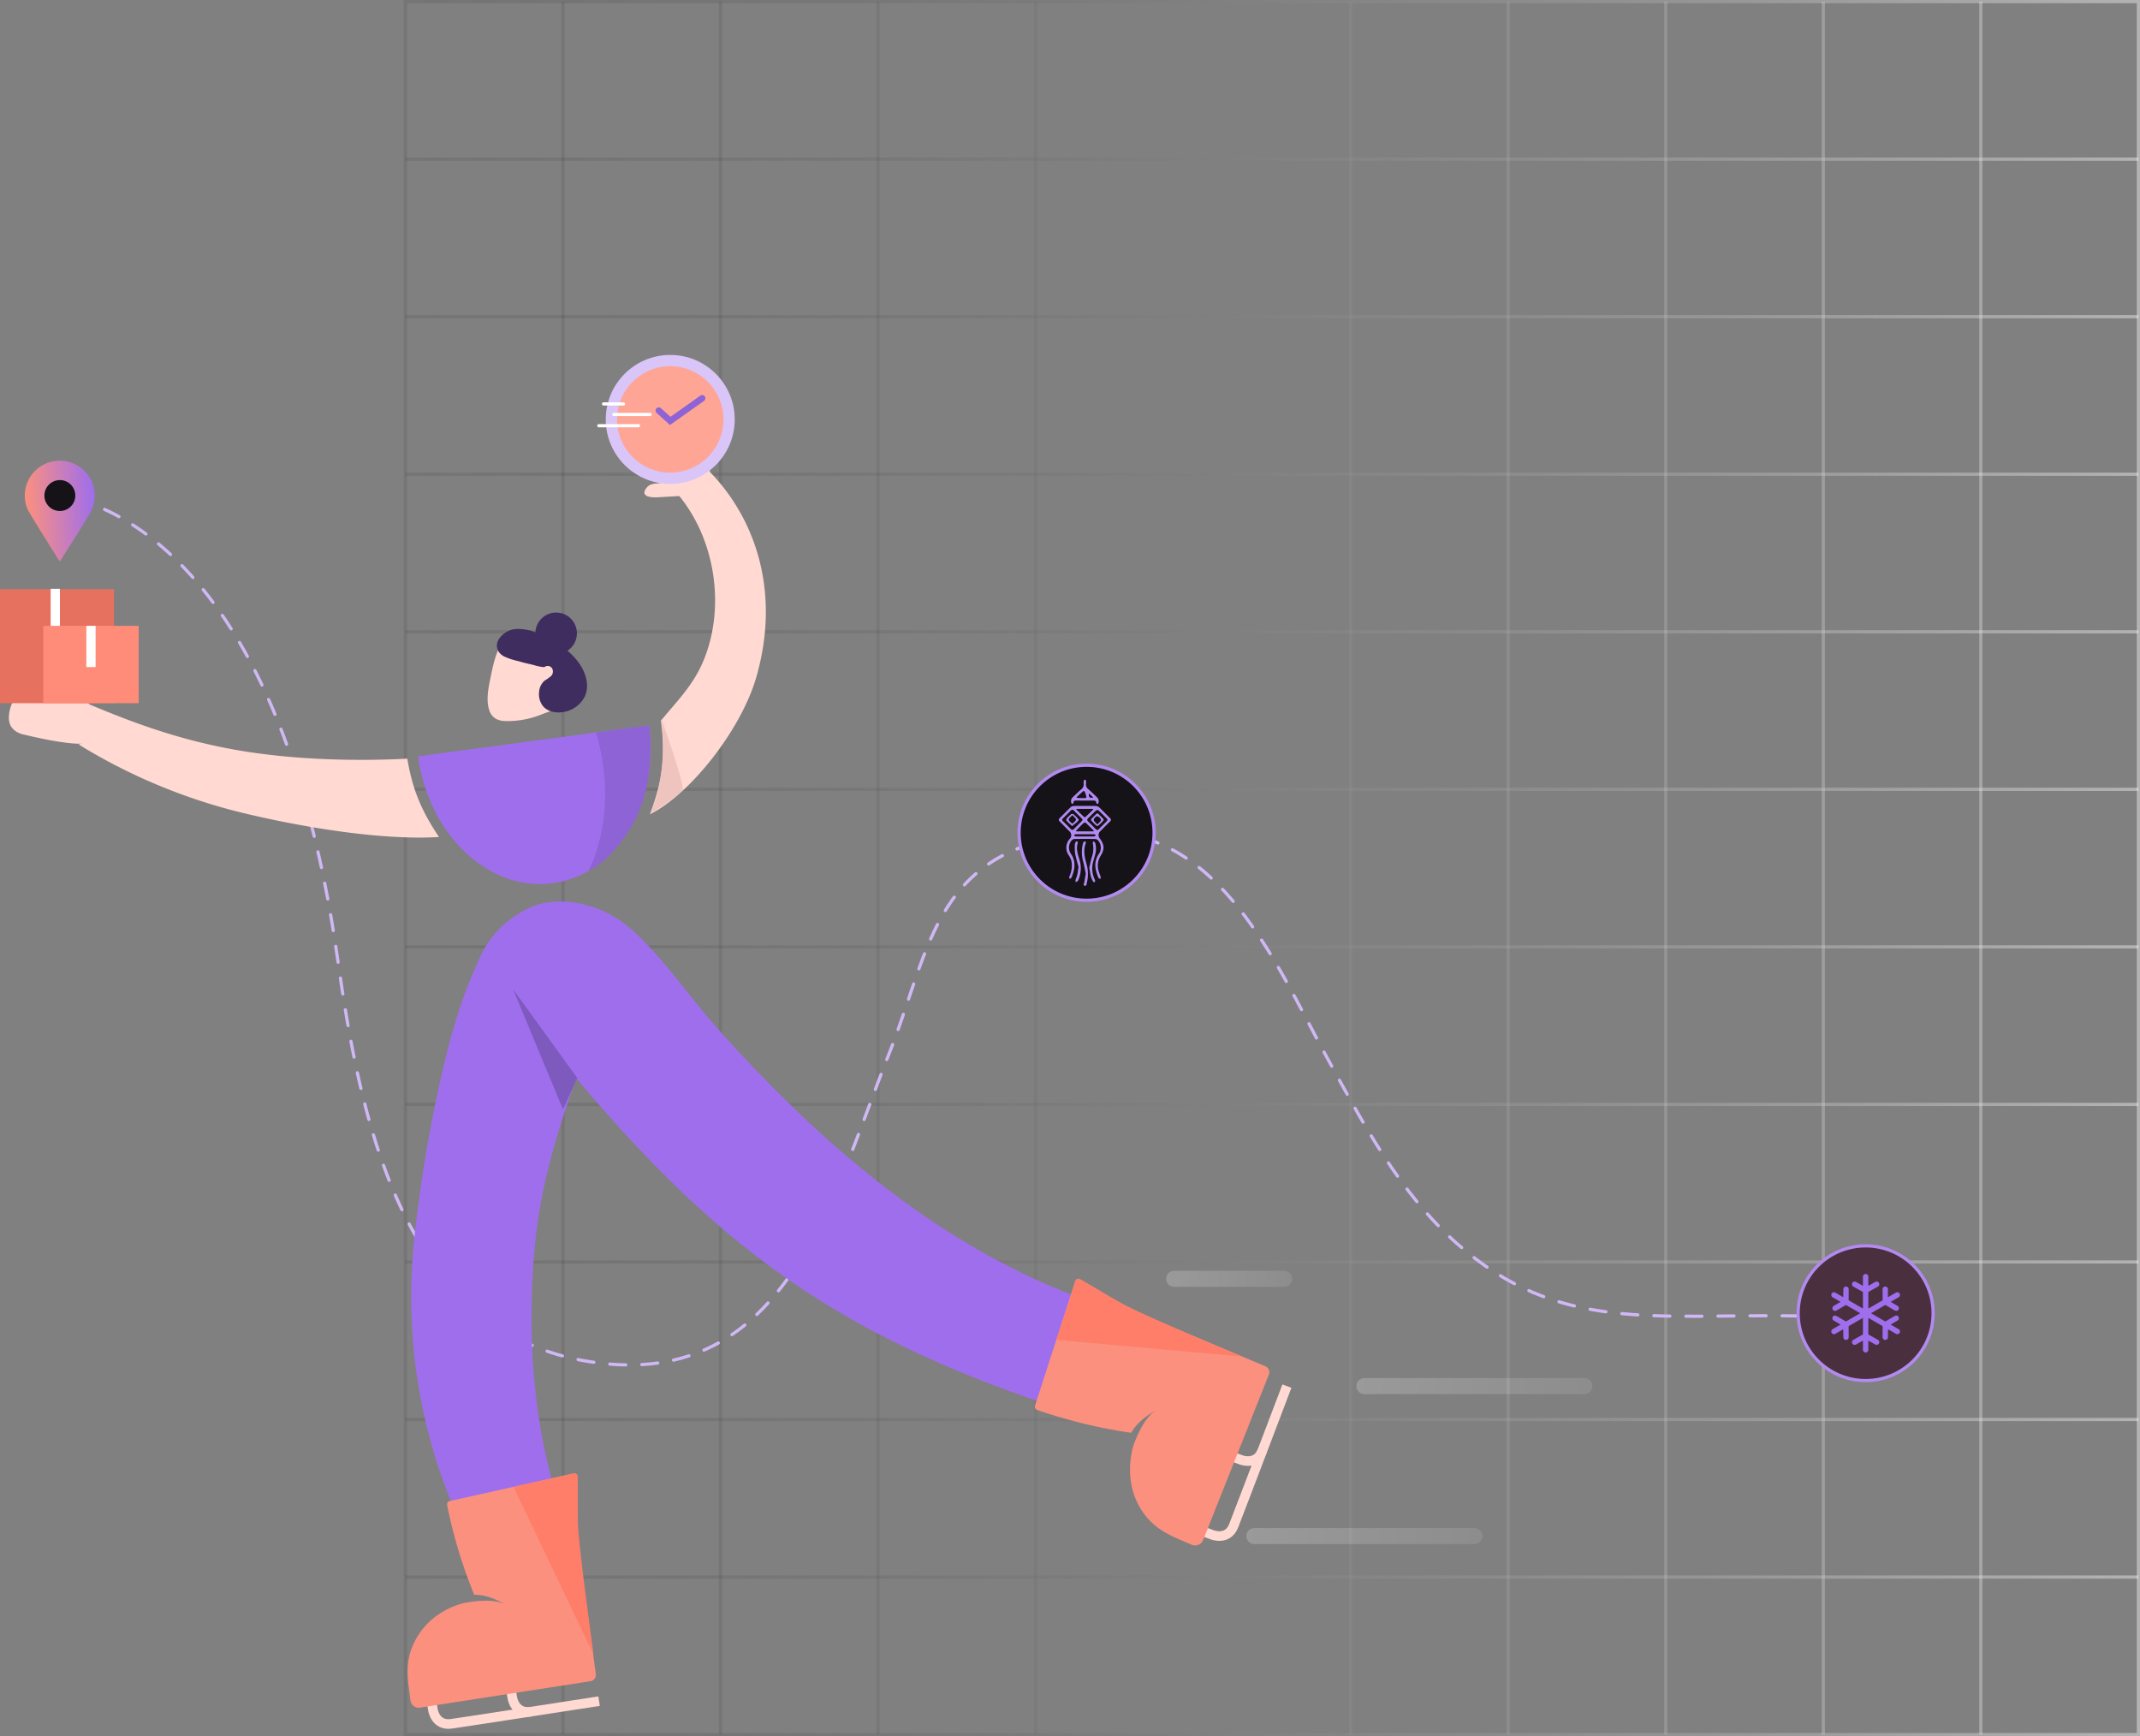 <svg xmlns="http://www.w3.org/2000/svg" xmlns:xlink="http://www.w3.org/1999/xlink" width="667.411" height="541.463" viewBox="0 0 667.411 541.463">
  <rect x="0" y="0" width="667.411" height="541.463" fill="#808080" stroke="none"/>
  <defs>
    <linearGradient id="f9138ebb-f2ca-4cf6-bfcc-62cb9bb937c2" x1="538.485" y1="307.037" x2="1078.947" y2="307.037" gradientTransform="translate(-412.037 -36.305)" gradientUnits="userSpaceOnUse">
      <stop offset="0" stop-color="#151218" stop-opacity="0.1"/>
      <stop offset="1" stop-color="#fff" stop-opacity="0.4"/>
    </linearGradient>
    <linearGradient id="abd78c42-9a76-4341-9a6a-f4e7036b497f" x1="-127.387" y1="448.093" x2="-105.546" y2="448.093" gradientTransform="translate(109.554 -294.677) rotate(-3.283)" gradientUnits="userSpaceOnUse">
      <stop offset="0" stop-color="#fc907e"/>
      <stop offset="0.99" stop-color="#9f6eed"/>
    </linearGradient>
    <linearGradient id="bc07290d-4ab2-4a49-be3c-6740dac94919" x1="4254.643" y1="479.049" x2="4328.275" y2="479.049" gradientTransform="matrix(-1, 0, 0, 1, 4716.965, 0)" gradientUnits="userSpaceOnUse">
      <stop offset="0.001" stop-color="#fff" stop-opacity="0.2"/>
      <stop offset="0.989" stop-color="#fff" stop-opacity="0.4"/>
    </linearGradient>
    <linearGradient id="b300251f-bedf-4184-9491-13616dbe1268" x1="4220.327" y1="432.284" x2="4293.959" y2="432.284" xlink:href="#bc07290d-4ab2-4a49-be3c-6740dac94919"/>
    <linearGradient id="b89df587-787b-4826-aa69-a5f9b3922d05" x1="4313.954" y1="398.823" x2="4353.269" y2="398.823" xlink:href="#bc07290d-4ab2-4a49-be3c-6740dac94919"/>
  </defs>
  <g id="b5c9b1d3-2b74-4f14-9912-7d8edd0df8f8" data-name="Layer 2">
    <g id="a6815a11-ce17-4248-a96b-207fe615cefb" data-name="Layer 1">
      <g>
        <g>
          <rect x="126.448" y="0.5" width="540.463" height="540.463" fill="none" stroke-miterlimit="10" stroke="url(#f9138ebb-f2ca-4cf6-bfcc-62cb9bb937c2)"/>
          <line x1="126.448" y1="491.83" x2="666.911" y2="491.83" fill="none" stroke-miterlimit="10" stroke="url(#f9138ebb-f2ca-4cf6-bfcc-62cb9bb937c2)"/>
          <line x1="126.448" y1="442.697" x2="666.911" y2="442.697" fill="none" stroke-miterlimit="10" stroke="url(#f9138ebb-f2ca-4cf6-bfcc-62cb9bb937c2)"/>
          <line x1="126.448" y1="393.564" x2="666.911" y2="393.564" fill="none" stroke-miterlimit="10" stroke="url(#f9138ebb-f2ca-4cf6-bfcc-62cb9bb937c2)"/>
          <line x1="126.448" y1="344.431" x2="666.911" y2="344.431" fill="none" stroke-miterlimit="10" stroke="url(#f9138ebb-f2ca-4cf6-bfcc-62cb9bb937c2)"/>
          <line x1="126.448" y1="295.298" x2="666.911" y2="295.298" fill="none" stroke-miterlimit="10" stroke="url(#f9138ebb-f2ca-4cf6-bfcc-62cb9bb937c2)"/>
          <line x1="126.448" y1="246.165" x2="666.911" y2="246.165" fill="none" stroke-miterlimit="10" stroke="url(#f9138ebb-f2ca-4cf6-bfcc-62cb9bb937c2)"/>
          <line x1="126.448" y1="197.032" x2="666.911" y2="197.032" fill="none" stroke-miterlimit="10" stroke="url(#f9138ebb-f2ca-4cf6-bfcc-62cb9bb937c2)"/>
          <line x1="126.448" y1="147.899" x2="666.911" y2="147.899" fill="none" stroke-miterlimit="10" stroke="url(#f9138ebb-f2ca-4cf6-bfcc-62cb9bb937c2)"/>
          <line x1="126.448" y1="98.766" x2="666.911" y2="98.766" fill="none" stroke-miterlimit="10" stroke="url(#f9138ebb-f2ca-4cf6-bfcc-62cb9bb937c2)"/>
          <line x1="126.448" y1="49.633" x2="666.911" y2="49.633" fill="none" stroke-miterlimit="10" stroke="url(#f9138ebb-f2ca-4cf6-bfcc-62cb9bb937c2)"/>
          <line x1="617.778" y1="0.5" x2="617.778" y2="540.963" fill="none" stroke-miterlimit="10" stroke="url(#f9138ebb-f2ca-4cf6-bfcc-62cb9bb937c2)"/>
          <line x1="568.645" y1="0.5" x2="568.645" y2="540.963" fill="none" stroke-miterlimit="10" stroke="url(#f9138ebb-f2ca-4cf6-bfcc-62cb9bb937c2)"/>
          <line x1="519.512" y1="0.5" x2="519.512" y2="540.963" fill="none" stroke-miterlimit="10" stroke="url(#f9138ebb-f2ca-4cf6-bfcc-62cb9bb937c2)"/>
          <line x1="470.379" y1="0.5" x2="470.379" y2="540.963" fill="none" stroke-miterlimit="10" stroke="url(#f9138ebb-f2ca-4cf6-bfcc-62cb9bb937c2)"/>
          <line x1="421.246" y1="0.5" x2="421.246" y2="540.963" fill="none" stroke-miterlimit="10" stroke="url(#f9138ebb-f2ca-4cf6-bfcc-62cb9bb937c2)"/>
          <line x1="372.113" y1="0.5" x2="372.113" y2="540.963" fill="none" stroke-miterlimit="10" stroke="url(#f9138ebb-f2ca-4cf6-bfcc-62cb9bb937c2)"/>
          <line x1="322.98" y1="0.5" x2="322.98" y2="540.963" fill="none" stroke-miterlimit="10" stroke="url(#f9138ebb-f2ca-4cf6-bfcc-62cb9bb937c2)"/>
          <line x1="273.847" y1="0.5" x2="273.847" y2="540.963" fill="none" stroke-miterlimit="10" stroke="url(#f9138ebb-f2ca-4cf6-bfcc-62cb9bb937c2)"/>
          <line x1="224.714" y1="0.5" x2="224.714" y2="540.963" fill="none" stroke-miterlimit="10" stroke="url(#f9138ebb-f2ca-4cf6-bfcc-62cb9bb937c2)"/>
          <line x1="175.581" y1="0.5" x2="175.581" y2="540.963" fill="none" stroke-miterlimit="10" stroke="url(#f9138ebb-f2ca-4cf6-bfcc-62cb9bb937c2)"/>
        </g>
        <g>
          <g>
            <path d="M560.789,410.394c-44.926-.714-74.771,5.436-106.492-22.648-17.929-15.874-29.321-37.64-40.825-58.642-15.19-27.735-33.364-71.888-72.33-69.335-49.876,3.267-50.565,35.406-63.833,68.778C259.377,373.651,244.807,435.926,181.507,424.253c-56.966-10.528-69.426-77.391-76.235-125.329C85.204,157.65,17.943,154.558,17.943,154.558" fill="none" stroke="#cfb8f5" stroke-linecap="round" stroke-miterlimit="10" stroke-dasharray="5"/>
            <path d="M25.584,231.902s-4.02.597-18.434-2.885c0,0-3.995-.742-4.345-4.478-.257-2.744.998-5.982,2.172-7.071,1.075-.997,2.077-.41,3.046-.258,3.254.509,6.52.923,9.8,1.266q2.31.242,4.626.446,1.266.112,2.533.212a11.13,11.13,0,0,1,2.545.145c.026.023.033.055.058.08.346.34,3.264,3.31,2.864,6.331C30.156,227.915,28.306,231.658,25.584,231.902Z" fill="#ffd9d2"/>
            <g>
              <path d="M129.207,386.408a429.54,429.54,0,0,1,8.195-49.781c3.381-14.87,6.962-27.686,13.861-40.996,2.673-5.157,10.079-11.324,15.571-13.217,9.492-3.272,21.271.306,28.214,5.945,11.284,9.164,18.641,21.121,29.248,32.961,34.273,38.258,73.651,71.524,122.65,86.932,2.527.795,5.197,1.614,7.005,3.55,3.727,3.99,2.064,10.386.174,15.508-2.237,6.062-5.206,12.848-11.348,14.855-4.318,1.412-8.958-1.827-13.274-3.244C259.028,415.772,222.409,386.85,179.644,336.172c-8.613,25.038-12.79,40.926-13.703,65.197-1.008,26.804,2.193,52.588,11.833,77.618-10.762-2.092-23.709,4.762-31.965-2.452-2.627-2.296-4.099-5.611-5.389-8.853A169.776,169.776,0,0,1,129.207,386.408Z" fill="#9f6eed"/>
              <path d="M148.693,331.435c-7.187-21.068.834-42.871,17.915-48.698s36.755,6.528,43.942,27.596Z" fill="#9f6eed"/>
            </g>
            <g>
              <path d="M375.544,477.723l2.531.943s4.793,1.912,6.662-2.805,16.617-43.576,16.617-43.576" fill="none" stroke="#ffd9d2" stroke-miterlimit="10" stroke-width="3"/>
              <path d="M384.487,454.334l2.531.943s4.793,1.912,6.662-2.805" fill="none" stroke="#ffd9d2" stroke-miterlimit="10" stroke-width="3"/>
            </g>
            <g>
              <path d="M134.579,530.53l.43,2.666s.705,5.112,5.729,4.407,46.098-7.073,46.098-7.073" fill="none" stroke="#ffd9d2" stroke-miterlimit="10" stroke-width="3"/>
              <path d="M159.334,526.754l.43,2.666s.705,5.112,5.729,4.407" fill="none" stroke="#ffd9d2" stroke-miterlimit="10" stroke-width="3"/>
            </g>
            <path d="M178.879,459.514a.954.954,0,0,1,1.163.91c.061,2.393.042,7.72.032,8.184-.188,8.572.847,17.079,1.988,25.558q1.468,10.91,2.937,21.819c.274,2.036.549,4.073.826,6.128a1.959,1.959,0,0,1-1.642,2.194l-53.183,8.253a2.599,2.599,0,0,1-2.977-2.24c-.7-5.495-1.678-10.31.15-15.628a22.215,22.215,0,0,1,9.807-11.962,23.87,23.87,0,0,1,6.662-2.775c0-0,8.669-1.928,12.845.419-.552-.353-5.178-3.185-9.575-2.986a152.574,152.574,0,0,1-8.468-28.026,1.056,1.056,0,0,1,.809-1.229Z" fill="#fc907e"/>
            <g>
              <path d="M176.789,209.844a23.129,23.129,0,0,0-5.58-5.99,34.81,34.81,0,0,0-6.584-4.408c-1.909-.944-3.883-2.806-5.836-1.474-3.82,2.605-5.114,9.964-5.972,14.169-.607,2.975-1.158,6.265-.314,9.078a4.812,4.812,0,0,0,2.158,2.958,6.773,6.773,0,0,0,2.834.698,28.312,28.312,0,0,0,11.624-2.157c2.832-1.052,6.884-2.256,8.337-6.036A7.551,7.551,0,0,0,176.789,209.844Z" fill="#ffd9d2"/>
              <path d="M158.838,205.393c-.139-.048-1.172-.469-1.308-.528-2.075-.89-3.191-2.932-2.192-5.098a6.965,6.965,0,0,1,5.939-3.619,16.04,16.04,0,0,1,7.376,1.745c4.727,2.092,9.24,4.981,12.11,9.177C182.786,210.028,183.894,213.914,182.391,217.2a9.066,9.066,0,0,1-6.797,4.876c-2.255.362-4.787-.135-6.23-1.827a5.945,5.945,0,0,1-1.235-4.341,5.098,5.098,0,0,1,1.679-3.607,15.5,15.5,0,0,0,2.09-1.498,2.035,2.035,0,0,0,.23-2.461,1.665,1.665,0,0,0-2.382-.268,14.979,14.979,0,0,1-3.199-.644c-1.226-.331-2.857-.645-3.848-.948C161.155,206.013,160.738,206.055,158.838,205.393Z" fill="#402d5f"/>
            </g>
            <path d="M202.403,226.218c3.282,24.528-10.179,46.569-30.065,49.231s-38.669-15.066-41.951-39.594Z" fill="#9f6eed"/>
            <g>
              <rect x="0" y="183.743" width="35.565" height="35.565" transform="translate(35.564 403.05) rotate(-180)" fill="#e6715f"/>
              <rect x="13.495" y="195.179" width="29.758" height="24.128" transform="translate(56.749 414.487) rotate(-180)" fill="#ff8c79"/>
              <rect x="26.931" y="195.179" width="2.887" height="12.862" transform="translate(56.749 403.22) rotate(-180)" fill="#fff"/>
              <rect x="15.796" y="183.632" width="2.887" height="11.547" transform="translate(34.48 378.811) rotate(-180)" fill="#fff"/>
            </g>
            <path d="M335.361,399.505a.984.984,0,0,1,1.417-.557c2.159,1.198,6.883,4.002,7.29,4.254,7.52,4.653,15.623,8.184,23.756,11.607q10.465,4.404,20.929,8.807c1.953.822,3.907,1.644,5.879,2.473a2.021,2.021,0,0,1,1.091,2.607l-20.494,51.587a2.681,2.681,0,0,1-3.549,1.474c-5.773-2.478-10.726-4.237-14.611-9.296-4.723-6.151-5.64-13.976-3.681-21.364,0,0,2.823-8.714,7.094-11.198-.603.306-5.54,2.936-7.665,6.947a157.365,157.365,0,0,1-29.341-7.139,1.089,1.089,0,0,1-.669-1.362C324.62,432.739,333.477,405.335,335.361,399.505Z" fill="#fc907e"/>
            <g>
              <path d="M18.38,174.741c-3.168-5.084-6.404-10.129-9.446-15.288a9.625,9.625,0,0,1-1.177-4.342A10.893,10.893,0,1,1,28.24,159.697c-1.538,2.694-3.199,5.319-4.839,7.954-1.54,2.475-3.126,4.921-4.716,7.418A2.757,2.757,0,0,1,18.38,174.741Z" fill="url(#abd78c42-9a76-4341-9a6a-f4e7036b497f)"/>
              <path d="M13.85,154.531a4.817,4.817,0,1,0,4.802-4.805A4.844,4.844,0,0,0,13.85,154.531Z" fill="#151218"/>
            </g>
            <path d="M180.003,336.15s-1.053,2.368-4.399,9.856c0,0-13.489-32.328-15.576-37.457" fill="#7e59be"/>
            <path d="M74.055,253.112c14.458,3.614,42.295,9.145,62.865,7.932-5.916-8.863-8.299-15.219-9.903-24.442-9.767.529-30.677,1.006-51.402-2.387-17.466-2.86-32.277-7.997-47.828-14.591a7.823,7.823,0,0,1-3.246,12.559A177.282,177.282,0,0,0,74.055,253.112Z" fill="#ffd9d2"/>
            <circle cx="173.447" cy="197.508" r="6.479" fill="#402d5f"/>
            <g>
              <path d="M221.489,146.829l-4.123-3.774c-3.369-3.084-6.657-6.209-9.955-9.366-2.457-2.353-2.457-2.353-7.565,1.79-4.238,3.438-2.996,4.33-2.165,5.459a13.62,13.62,0,0,0,2.789,3.096q3.462,3.169,6.908,6.355c-.881.167-1.76.306-2.633.409a5.18,5.18,0,0,0-2.285.569,3.432,3.432,0,0,0-.811.769,3.523,3.523,0,0,0-.527.832c-.93,2.233,2.814,2.192,4.099,2.117q3.008-.175,6.016-.35l1.477-.086,8.775-7.821" fill="#ffd9d2"/>
              <path d="M235.815,211.375c-4.606,15.866-20.161,36.084-33.119,42.581,4.243-11.343,4.786-18.74,3.425-29.21,6.316-7.583,11.091-12.166,14.212-21.154,5.721-16.476,2.053-36.137-8.596-49.039a32.774,32.774,0,0,1,7.965-9.061C234.408,159.445,244.066,182.955,235.815,211.375Z" fill="#ffd9d2"/>
            </g>
            <line x1="391.19" y1="479.049" x2="459.822" y2="479.049" fill="none" stroke-linecap="round" stroke-miterlimit="10" stroke-width="5" opacity="0.51" stroke="url(#bc07290d-4ab2-4a49-be3c-6740dac94919)"/>
            <line x1="425.506" y1="432.284" x2="494.138" y2="432.284" fill="none" stroke-linecap="round" stroke-miterlimit="10" stroke-width="5" opacity="0.51" stroke="url(#b300251f-bedf-4184-9491-13616dbe1268)"/>
            <line x1="366.195" y1="398.823" x2="400.511" y2="398.823" fill="none" stroke-linecap="round" stroke-miterlimit="10" stroke-width="5" opacity="0.51" stroke="url(#b89df587-787b-4826-aa69-a5f9b3922d05)"/>
          </g>
          <path d="M202.896,253.599s5.431-10.691,3.425-29.21c0,0,6.353,17.363,6.69,21.936A50.348,50.348,0,0,1,202.896,253.599Z" fill="#efc4bf"/>
          <path d="M185.885,228.428l16.519-2.21s3.113,19.679-7.066,33.951c0,0-5.571,8.715-11.89,11.474C183.447,271.642,193.513,254.327,185.885,228.428Z" fill="#8e63d5"/>
          <path d="M329.453,417.856l57.69,5.194s-32.248-13.57-37.753-16.754c-5.505-3.185-10.698-6.265-10.698-6.265-.362-.215-.713-.443-1.085-.642a5.273,5.273,0,0,0-1.117-.544c-.322-.082-.579.073-.907.394-.115.113-.086.182-.145.342-.181.489-.319.937-.47,1.406q-.038.117-.076.235Z" fill="#ff7e69"/>
          <path d="M160.136,463.734,185.107,515.998s-4.786-34.658-4.855-41.017c-.07-6.359-.07-12.397-.07-12.397,0-.421.017-.839-.001-1.261a5.273,5.273,0,0,0-.102-1.238c-.094-.318-.359-.461-.802-.579-.156-.042-.2.019-.368.05-.512.094-.969.203-1.449.314q-.12.028-.241.055Z" fill="#ff7e69"/>
          <circle cx="338.884" cy="259.709" r="21.053" fill="#151218" stroke="#b28af0" stroke-miterlimit="10"/>
          <g>
            <path d="M338.349,251.349c1.129,0,2.259-.034,3.386.019a1.801,1.801,0,0,1,1.075.419c1.148,1.085,2.235,2.235,3.361,3.344a.654.654,0,0,1-.005,1.09c-1.031,1.012-2.051,2.037-3.069,3.063a1.587,1.587,0,0,0-.139,2.138c1.529,2.03,1.598,3.463.239,5.578a5.857,5.857,0,0,0-.432,5.029c.141.498.373.971.512,1.47a1.568,1.568,0,0,1-.088.602c-.199-.092-.513-.133-.579-.284-1.075-2.449-1.588-4.911.002-7.364a3.423,3.423,0,0,0-.085-4.272,1.388,1.388,0,0,0-.93-.522c-2.166-.044-4.334-.034-6.501-.002a1.243,1.243,0,0,0-.806.375,3.386,3.386,0,0,0-.322,4.198c1.689,2.466,1.266,4.962.192,7.478-.08.188-.389.279-.591.415-.029-.258-.153-.553-.072-.769a7.755,7.755,0,0,0,.63-4.883,6.172,6.172,0,0,0-.756-1.645,4.112,4.112,0,0,1,.181-5.144,1.621,1.621,0,0,0-.153-2.541c-.968-.979-1.921-1.974-2.897-2.946-.358-.356-.404-.661-.029-1.033,1.17-1.161,2.314-2.349,3.505-3.488a1.487,1.487,0,0,1,.917-.315c1.15-.036,2.302-.014,3.454-.014Zm7.087,4.343a2.032,2.032,0,0,0-.228-.378c-.872-.877-1.737-1.764-2.646-2.602a.745.745,0,0,0-.723.039c-.86.793-1.665,1.645-2.507,2.457-.366.353-.318.639.018.969.787.773,1.57,1.55,2.336,2.344a.635.635,0,0,0,1.076.003c.764-.796,1.559-1.561,2.333-2.348A3.582,3.582,0,0,0,345.436,255.692Zm-7.78-.035a4.643,4.643,0,0,0-.373-.498c-.778-.787-1.581-1.55-2.342-2.353-.379-.399-.668-.335-1.015.017q-1.188,1.208-2.401,2.39a.545.545,0,0,0-.01.914q1.215,1.179,2.399,2.39a.619.619,0,0,0,1.033.015c.788-.809,1.593-1.6,2.384-2.406A3.512,3.512,0,0,0,337.656,255.657Zm3.365,3.626.117-.203c-.856-.851-1.702-1.713-2.586-2.534-.088-.082-.47.025-.615.156-.568.513-1.099,1.068-1.636,1.614-.257.262-.499.539-.748.809l.088.159Zm-5.253-7.022-.101.2c.803.779,1.601,1.564,2.418,2.327a.44.44,0,0,0,.426.026c.83-.775,1.638-1.573,2.452-2.365l-.115-.189Zm2.537,8.598v.004c.97,0,1.94.019,2.908-.016.196-.007.384-.216.576-.332-.192-.118-.382-.337-.575-.34q-2.874-.036-5.749.006c-.194.003-.385.221-.578.339.192.113.382.316.578.323C336.411,260.878,337.358,260.859,338.305,260.859Z" fill="#b28af0"/>
            <path d="M338.709,244.432a1.77,1.77,0,0,0,.735,1.709c.954.827,1.851,1.72,2.765,2.592a1.715,1.715,0,0,1,.35,1.743.48.48,0,0,1-.34.251.418.418,0,0,1-.3-.283c-.024-.743-.495-.784-1.072-.777-1.692.019-3.384.011-5.076.002-.512-.003-.962.017-.98.711-.003.123-.217.24-.333.36-.128-.134-.347-.255-.367-.403a1.73,1.73,0,0,1,.479-1.729c.871-.751,1.651-1.608,2.537-2.338a2.002,2.002,0,0,0,.86-1.921,2.603,2.603,0,0,1,.047-.874c.029-.131.228-.317.342-.311a.484.484,0,0,1,.336.325A5.941,5.941,0,0,1,338.709,244.432Zm-3.003,4.224c.239.13.314.202.392.207.358.021.718.028,1.077.03,1.999.013,1.88.222,1.17-1.895-.021-.064-.037-.157-.083-.179-.125-.061-.333-.169-.389-.121C337.158,247.32,336.463,247.965,335.707,248.656Zm5.271.051-1.365-1.274C339.44,248.581,339.87,249.008,340.977,248.707Z" fill="#b28af0"/>
            <path d="M338.615,272.462c-.229-1.117-.432-2.341-.736-3.539a10.837,10.837,0,0,1-.147-5.814,1.258,1.258,0,0,1,.254-.543c.121-.118.343-.131.521-.191.054.177.2.389.147.525-.836,2.176-.431,4.306.176,6.442a11.344,11.344,0,0,1,.134,5.96c-.097.383-.07,1.109-.707.923-.58-.169-.133-.718-.076-1.098C338.309,274.282,338.455,273.439,338.615,272.462Z" fill="#b28af0"/>
            <path d="M339.722,270.596c.237-1.001.455-2.197.809-3.352a7.885,7.885,0,0,0,.282-4.268c-.043-.177.127-.406.198-.611.186.156.478.278.54.474a6.78,6.78,0,0,1-.063,3.94c-.241.868-.521,1.728-.707,2.608a7.986,7.986,0,0,0,.577,4.769,1.492,1.492,0,0,1,.197.498,1.532,1.532,0,0,1-.2.51c-.151-.067-.382-.093-.438-.207a9.078,9.078,0,0,1-.709-1.674C339.999,272.48,339.906,271.647,339.722,270.596Z" fill="#b28af0"/>
            <path d="M336.362,270.369c-.318-1.218-.773-2.656-1.048-4.126a14.96,14.96,0,0,1-.097-2.888,1.874,1.874,0,0,1,.301-.814.429.429,0,0,1,.381-.164c.108.033.177.219.243.349a.3.3,0,0,1-.012.199c-.613,1.896.088,3.637.597,5.413a9.074,9.074,0,0,1-.469,6.215.51.51,0,0,1-.138.229c-.202.131-.42.238-.632.354a2.002,2.002,0,0,1-.058-.679c.148-.541.41-1.054.534-1.599C336.126,272.138,336.202,271.397,336.362,270.369Z" fill="#b28af0"/>
            <path d="M344.244,255.655a2.278,2.278,0,0,1-.253.408c-.471.486-.937.981-1.449,1.421a.642.642,0,0,1-.622.007c-.509-.443-.969-.943-1.44-1.43a.519.519,0,0,1,.009-.827c.437-.425.875-.848,1.296-1.288.284-.296.543-.367.855-.041.437.456.894.893,1.333,1.347A2.81,2.81,0,0,1,344.244,255.655Zm-2.001,1.492c.497-.598,1.181-1.074,1.131-1.451a1.683,1.683,0,0,0-1.178-1.129c-.346-.037-1.093.718-1.085,1.109C341.119,256.127,341.762,256.566,342.243,257.147Z" fill="#b28af0"/>
            <path d="M336.429,255.704a2.752,2.752,0,0,1-.219.356,3.071,3.071,0,0,1-.383.379c-.488.404-.982.801-1.474,1.201-.597-.573-1.212-1.129-1.772-1.737-.092-.1-.008-.489.119-.638a10.67,10.67,0,0,1,1.33-1.332.755.755,0,0,1,.722-.038,19.296,19.296,0,0,1,1.49,1.461A1.452,1.452,0,0,1,336.429,255.704Zm-1.982-1.494c-.485.567-1.17,1.025-1.132,1.413.044.456.715.852,1.114,1.273.407-.417,1.086-.803,1.138-1.26C335.611,255.251,334.927,254.783,334.447,254.211Z" fill="#b28af0"/>
          </g>
          <ellipse cx="581.842" cy="409.552" rx="21.053" ry="21.006" fill="#4a303f" stroke="#b28af0" stroke-miterlimit="10"/>
          <path d="M581.651,421.794a.98.98,0,0,1-.648-1.069c.022-.78.006-1.562.006-2.343v-.294c-.507.285-.969.546-1.432.806-.25.141-.495.29-.75.419a.833.833,0,0,1-1.137-.322.822.822,0,0,1,.334-1.133q1.375-.795,2.765-1.561a.382.382,0,0,0,.225-.391c-.008-1.538-.004-3.076-.004-4.614v-.271c-.091.043-.153.067-.21.1q-2.048,1.18-4.097,2.36a.293.293,0,0,0-.171.299q.025,1.53.03,3.06a1.619,1.619,0,0,1-.053.471.82.82,0,0,1-.876.555.807.807,0,0,1-.726-.764c-.025-.732-.027-1.466-.037-2.199-.002-.103-0-.206-0-.352-.103.056-.178.094-.25.136-.724.418-1.444.841-2.172,1.253a.838.838,0,1,1-.826-1.451c.722-.421,1.447-.837,2.171-1.255.067-.039.133-.081.232-.142-.17-.102-.317-.191-.465-.278-.555-.328-1.114-.65-1.665-.984a.822.822,0,0,1-.41-.872.758.758,0,0,1,.667-.658,1.218,1.218,0,0,1,.673.154c.916.515,1.817,1.056,2.72,1.593a.253.253,0,0,0,.299.009q2.095-1.219,4.197-2.426c.027-.016.052-.036.102-.07a1.67,1.67,0,0,0-.148-.11c-1.378-.797-2.759-1.59-4.134-2.392a.289.289,0,0,0-.342.013q-1.344.801-2.694,1.59a.846.846,0,0,1-1.081-.05.826.826,0,0,1,.158-1.341c.618-.378,1.247-.738,1.871-1.106.074-.044.146-.09.245-.151-.083-.054-.144-.098-.209-.135-.731-.422-1.463-.841-2.192-1.266a.845.845,0,0,1-.464-.935.835.835,0,0,1,1.279-.523c.728.411,1.448.834,2.172,1.252.074.043.15.082.252.137.006-.107.013-.191.014-.274.012-.757.013-1.514.039-2.27a.804.804,0,0,1,.729-.761.82.82,0,0,1,.874.558,1.644,1.644,0,0,1,.052.472c-.005,1.02-.02,2.04-.021,3.06a.351.351,0,0,0,.129.263c1.401.82,2.809,1.631,4.215,2.442a1.073,1.073,0,0,0,.11.045c.005-.093.013-.169.013-.245.001-1.554-.003-3.108.005-4.662a.349.349,0,0,0-.207-.354q-1.367-.759-2.725-1.536a.845.845,0,0,1-.476-.949.831.831,0,0,1,1.244-.53c.636.346,1.263.71,1.894,1.065.074.042.15.081.266.143,0-.121,0-.205,0-.289 0-.845-.009-1.689.004-2.534a.827.827,0,0,1,1.144-.811.843.843,0,0,1,.52.861c-.003.829-.001,1.657-.001,2.486,0,.084,0,.168,0,.294.562-.317,1.081-.609,1.599-.901.173-.098.345-.199.52-.294a.837.837,0,1,1,.829,1.448c-.593.342-1.191.674-1.787,1.011-.34.192-.682.378-1.016.581a.309.309,0,0,0-.138.215c-.007,1.641-.004,3.283-.003,4.924a.31.31,0,0,0,.024.068c.061-.029.123-.053.18-.086q2.048-1.18,4.097-2.36a.293.293,0,0,0,.173-.298c-.016-.924-.02-1.849-.028-2.773-.001-.12-.005-.239-.005-.359a.855.855,0,0,1,.835-.961.84.84,0,0,1,.834.933c.006.78.002,1.561.002,2.399.127-.068.201-.106.273-.147.731-.422,1.458-.85,2.192-1.265a.835.835,0,0,1,1.278.524.846.846,0,0,1-.465.935c-.722.421-1.447.837-2.171,1.255-.069.04-.136.081-.236.141.09.057.159.103.231.146.631.372,1.265.739,1.892,1.117a.83.83,0,0,1,.418.869.778.778,0,0,1-.686.667,1.305,1.305,0,0,1-.673-.165c-.909-.511-1.802-1.049-2.699-1.581a.253.253,0,0,0-.299-.013q-2.084,1.214-4.176,2.415c-.039.023-.075.051-.133.09.078.051.134.091.193.125,1.358.785,2.717,1.566,4.071,2.357a.327.327,0,0,0,.384-.011q1.353-.809,2.715-1.602a.836.836,0,1,1,.85,1.434c-.608.364-1.219.722-1.829,1.082-.075.044-.148.09-.253.155.089.056.156.102.227.143.737.427,1.479.845,2.21,1.282a.825.825,0,0,1,.057,1.438.856.856,0,0,1-.947-.026q-1.063-.618-2.13-1.23c-.074-.043-.15-.083-.253-.139-.006.106-.013.189-.015.272-.011.733-.015,1.466-.032,2.199a.825.825,0,0,1-.686.828.815.815,0,0,1-.904-.506,1.455,1.455,0,0,1-.071-.491c.003-1.028.016-2.056.027-3.084.001-.113-.001-.202-.127-.275-1.41-.806-2.815-1.62-4.221-2.432-.026-.015-.056-.025-.127-.054v.25c0,1.554.003,3.108-.004,4.662a.349.349,0,0,0,.204.355q1.378.764,2.746,1.547a.829.829,0,0,1,.276,1.295.843.843,0,0,1-1.105.153c-.626-.348-1.248-.704-1.872-1.056-.067-.038-.137-.071-.246-.128v.285c0,.781-.016,1.562.006,2.343a.98.98,0,0,1-.648,1.069Z" fill="#9f6eed"/>
          <g>
            <circle cx="209.03" cy="130.804" r="20.113" fill="#dac5f8"/>
            <circle cx="209.03" cy="130.804" r="16.6" fill="#ffa596"/>
            <g>
              <line x1="194.453" y1="125.97" x2="188.226" y2="125.97" fill="#fff" stroke="#fff" stroke-linecap="round" stroke-miterlimit="10"/>
              <line x1="202.754" y1="129.268" x2="191.447" y2="129.268" fill="#fff" stroke="#fff" stroke-linecap="round" stroke-miterlimit="10"/>
              <line x1="199.106" y1="132.766" x2="186.763" y2="132.766" fill="#fff" stroke="#fff" stroke-linecap="round" stroke-miterlimit="10"/>
            </g>
            <polyline points="205.464 128.041 209.03 131.272 218.993 124.204" fill="none" stroke="#8e63d5" stroke-linecap="round" stroke-miterlimit="10" stroke-width="2"/>
          </g>
        </g>
      </g>
    </g>
  </g>
</svg>
